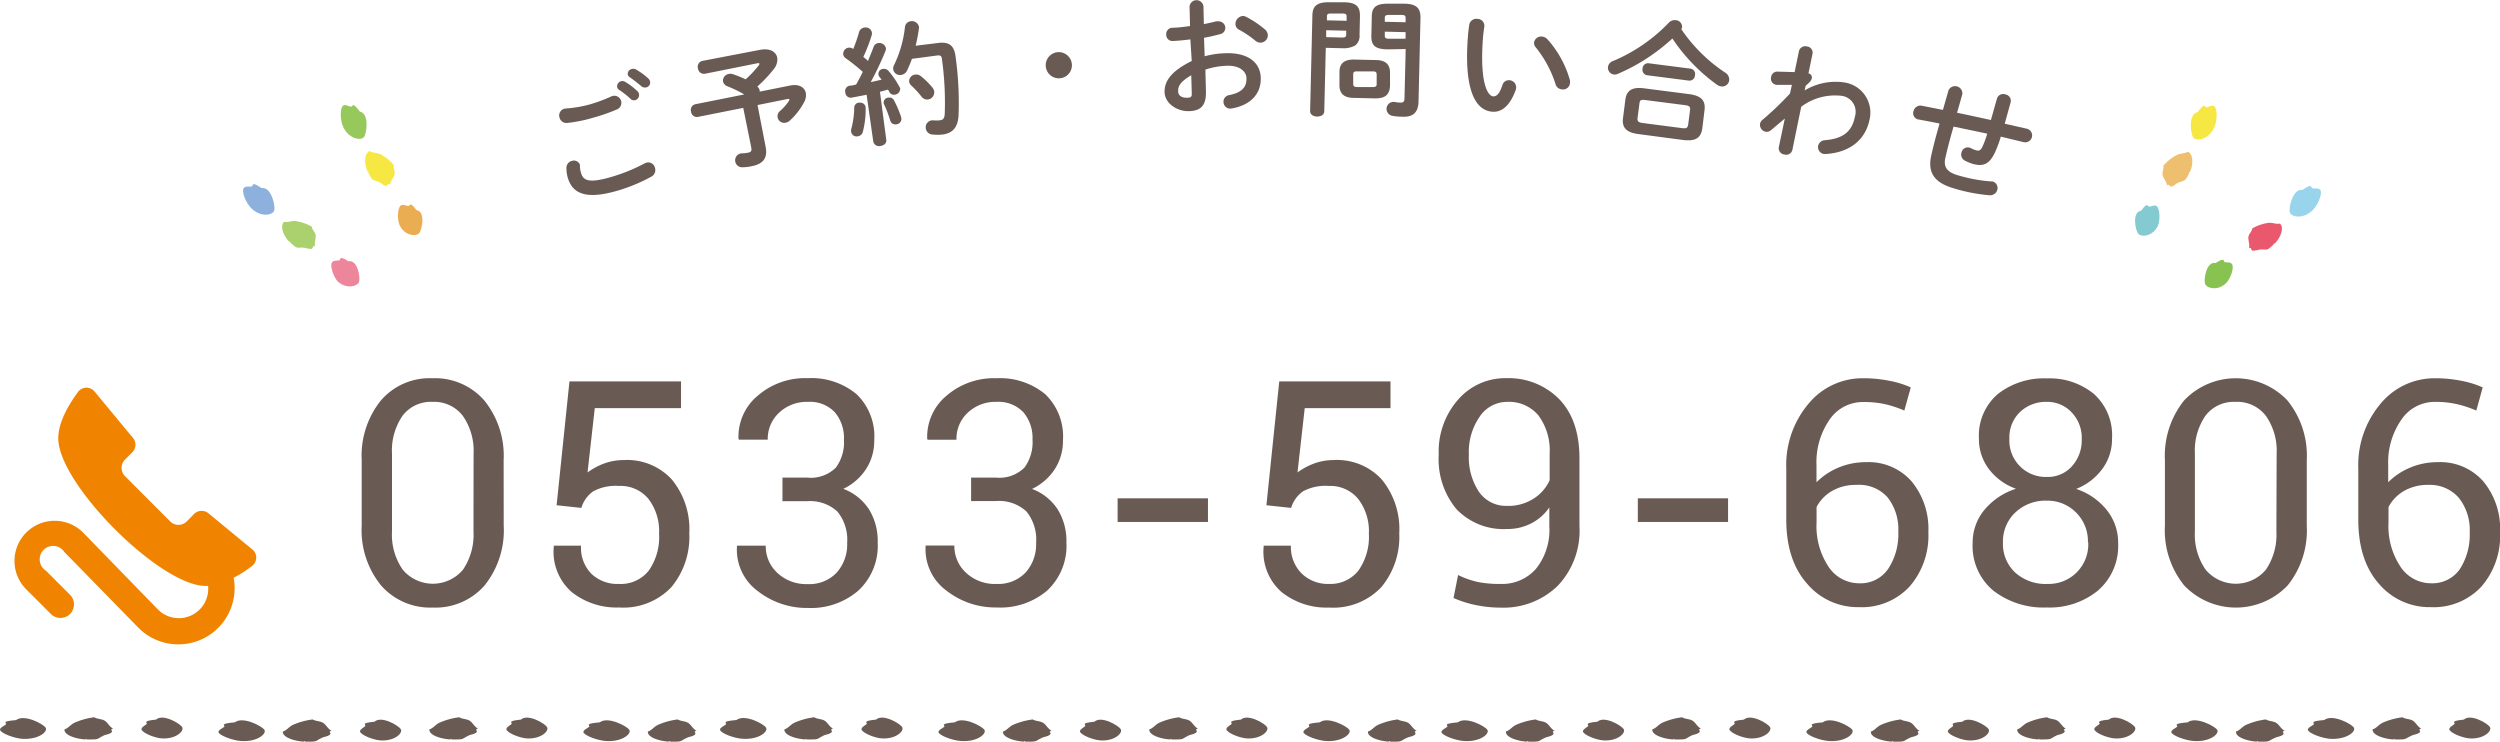 <svg xmlns="http://www.w3.org/2000/svg" viewBox="0 0 311.04 92.27"><defs><style>.cls-1{fill:#695b53;}.cls-2{fill:#f08300;fill-rule:evenodd;}.cls-3{fill:#f6e742;}.cls-4{fill:#eaad51;}.cls-5{fill:#97c85b;}.cls-6{fill:#abd16e;}.cls-7{fill:#ed869a;}.cls-8{fill:#8eb0dc;}.cls-9{fill:#eebf6f;}.cls-10{fill:#83cbd1;}.cls-11{fill:#e9586d;}.cls-12{fill:#88c251;}.cls-13{fill:#98d4eb;}</style></defs><title>h_tel</title><g id="レイヤー_2" data-name="レイヤー 2"><g id="header"><path class="cls-1" d="M62.67,65.4a10.94,10.94,0,0,1-2.39,7.45,8.1,8.1,0,0,1-6.43,2.74,8.13,8.13,0,0,1-6.43-2.74A10.89,10.89,0,0,1,45,65.4V57.25a11,11,0,0,1,2.39-7.43,8,8,0,0,1,6.41-2.76,8.13,8.13,0,0,1,6.45,2.76,10.9,10.9,0,0,1,2.41,7.43Zm-3.75-8.93a7.57,7.57,0,0,0-1.33-4.72A4.48,4.48,0,0,0,53.81,50a4.41,4.41,0,0,0-3.73,1.73,7.65,7.65,0,0,0-1.31,4.72v9.69a7.61,7.61,0,0,0,1.34,4.74,4.89,4.89,0,0,0,7.49,0,7.72,7.72,0,0,0,1.31-4.75Z"/><path class="cls-1" d="M69.25,62.86l1.6-15.41H84.73v3.33H74l-.9,8a8.54,8.54,0,0,1,2-1.09,7,7,0,0,1,2.48-.45,7.55,7.55,0,0,1,6,2.41,9.73,9.73,0,0,1,2.18,6.71,9.75,9.75,0,0,1-2.24,6.7A8.24,8.24,0,0,1,77,75.58a8.94,8.94,0,0,1-5.87-1.92A6.66,6.66,0,0,1,68.9,68l0-.11h3.39a4.63,4.63,0,0,0,1.3,3.51A4.69,4.69,0,0,0,77,72.65,4.43,4.43,0,0,0,80.71,71,7.26,7.26,0,0,0,82,66.39,6.61,6.61,0,0,0,80.7,62.1,4.48,4.48,0,0,0,77,60.46a5.89,5.89,0,0,0-3.2.67,3.9,3.9,0,0,0-1.47,2.06Z"/><path class="cls-1" d="M100.43,59.42A4.4,4.4,0,0,0,104,58.17a5.31,5.31,0,0,0,1-3.49,4.93,4.93,0,0,0-1.13-3.38A4.25,4.25,0,0,0,100.53,50a5,5,0,0,0-3.59,1.34,4.43,4.43,0,0,0-1.42,3.36H91.94l-.06-.11a6.63,6.63,0,0,1,2.36-5.33,9,9,0,0,1,6.28-2.21,8.78,8.78,0,0,1,6.06,2,7.29,7.29,0,0,1,2.19,5.74,6.46,6.46,0,0,1-1,3.54,6.86,6.86,0,0,1-2.85,2.49,6.55,6.55,0,0,1,3.19,2.54,7.46,7.46,0,0,1,1.09,4.12,7.61,7.61,0,0,1-2.41,6,9,9,0,0,1-6.26,2.16,9.9,9.9,0,0,1-6.24-2.09A6.38,6.38,0,0,1,91.69,68l0-.11h3.58a4.5,4.5,0,0,0,1.46,3.4,5.24,5.24,0,0,0,3.76,1.38,4.67,4.67,0,0,0,3.6-1.42,5.24,5.24,0,0,0,1.31-3.7,5.54,5.54,0,0,0-1.21-3.9,5,5,0,0,0-3.8-1.29H97.35V59.42Z"/><path class="cls-1" d="M123.91,59.42a4.4,4.4,0,0,0,3.55-1.25,5.31,5.31,0,0,0,1-3.49,4.93,4.93,0,0,0-1.13-3.38A4.25,4.25,0,0,0,124,50a5,5,0,0,0-3.59,1.34A4.43,4.43,0,0,0,119,54.71h-3.58l-.06-.11a6.63,6.63,0,0,1,2.36-5.33A9,9,0,0,1,124,47.06a8.78,8.78,0,0,1,6.06,2,7.29,7.29,0,0,1,2.19,5.74,6.46,6.46,0,0,1-1,3.54,6.86,6.86,0,0,1-2.85,2.49,6.55,6.55,0,0,1,3.19,2.54,7.46,7.46,0,0,1,1.09,4.12,7.61,7.61,0,0,1-2.41,6A9,9,0,0,1,124,75.58a9.9,9.9,0,0,1-6.24-2.09,6.38,6.38,0,0,1-2.6-5.51l0-.11h3.58a4.5,4.5,0,0,0,1.46,3.4A5.24,5.24,0,0,0,124,72.65a4.67,4.67,0,0,0,3.6-1.42,5.24,5.24,0,0,0,1.31-3.7,5.54,5.54,0,0,0-1.21-3.9,5,5,0,0,0-3.8-1.29h-3.08V59.42Z"/><path class="cls-1" d="M150.29,64.94H139.05V62h11.24Z"/><path class="cls-1" d="M157.56,62.86l1.6-15.41H173v3.33H162.33l-.9,8a8.54,8.54,0,0,1,2-1.09,7,7,0,0,1,2.48-.45,7.55,7.55,0,0,1,6,2.41,9.73,9.73,0,0,1,2.18,6.71,9.75,9.75,0,0,1-2.24,6.7,8.24,8.24,0,0,1-6.52,2.53,8.94,8.94,0,0,1-5.87-1.92A6.66,6.66,0,0,1,157.22,68l0-.11h3.39A4.63,4.63,0,0,0,162,71.4a4.69,4.69,0,0,0,3.38,1.25A4.43,4.43,0,0,0,169,71a7.26,7.26,0,0,0,1.31-4.59A6.61,6.61,0,0,0,169,62.1a4.48,4.48,0,0,0-3.69-1.64,5.89,5.89,0,0,0-3.2.67,3.9,3.9,0,0,0-1.47,2.06Z"/><path class="cls-1" d="M186.72,72.65a5.58,5.58,0,0,0,4.37-1.87,7.69,7.69,0,0,0,1.67-5.29V63.13a6,6,0,0,1-2.28,2,6.46,6.46,0,0,1-3,.69,8.11,8.11,0,0,1-6.27-2.47A9.71,9.71,0,0,1,179,56.56a9.77,9.77,0,0,1,2.42-6.85,7.76,7.76,0,0,1,6-2.66A8.83,8.83,0,0,1,194,49.67q2.51,2.61,2.51,7.37v8.42a9.94,9.94,0,0,1-2.74,7.46,9.69,9.69,0,0,1-7.06,2.68,15.37,15.37,0,0,1-3-.3,13.59,13.59,0,0,1-2.87-.9l.57-2.86a10.79,10.79,0,0,0,2.47.87A13.69,13.69,0,0,0,186.72,72.65Zm.78-9.71a5.82,5.82,0,0,0,3.3-.9,5.24,5.24,0,0,0,2-2.29V56.48a7.34,7.34,0,0,0-1.39-4.79,4.78,4.78,0,0,0-3.9-1.69,4.1,4.1,0,0,0-3.4,1.82,7.7,7.7,0,0,0-1.36,4.73A7.78,7.78,0,0,0,184,61.18,4.1,4.1,0,0,0,187.5,62.94Z"/><path class="cls-1" d="M215,64.94H203.77V62H215Z"/><path class="cls-1" d="M231.84,47.06a16.28,16.28,0,0,1,3.24.32,11.7,11.7,0,0,1,2.65.82l-.8,2.88a14.06,14.06,0,0,0-2.29-.77,11.82,11.82,0,0,0-2.8-.29,5,5,0,0,0-4.24,2.23A9.3,9.3,0,0,0,226,57.87V60a8.47,8.47,0,0,1,2.75-1.83,8.76,8.76,0,0,1,3.42-.67,7.12,7.12,0,0,1,5.67,2.4,9.27,9.27,0,0,1,2.08,6.3A9.67,9.67,0,0,1,237.56,73a8.12,8.12,0,0,1-6.29,2.54,8.25,8.25,0,0,1-6.44-2.92q-2.59-2.92-2.59-8V58.29A11.82,11.82,0,0,1,225,50.24,8.7,8.7,0,0,1,231.84,47.06Zm-.9,13.27a5.85,5.85,0,0,0-3,.75,5,5,0,0,0-1.93,2V65a9.1,9.1,0,0,0,1.53,5.57,4.56,4.56,0,0,0,3.76,2,4.16,4.16,0,0,0,3.61-1.78,7.83,7.83,0,0,0,1.27-4.64,6.42,6.42,0,0,0-1.36-4.3A4.76,4.76,0,0,0,230.94,60.33Z"/><path class="cls-1" d="M262.77,54.54a6.25,6.25,0,0,1-1.22,3.82,7.38,7.38,0,0,1-3.24,2.47,8.12,8.12,0,0,1,3.79,2.61,6.43,6.43,0,0,1,1.43,4.13A7.32,7.32,0,0,1,261,73.49a9.49,9.49,0,0,1-6.33,2.09,10.22,10.22,0,0,1-6.66-2.09,7.2,7.2,0,0,1-2.58-5.92,6.36,6.36,0,0,1,1.46-4.13,8.39,8.39,0,0,1,3.93-2.63,7.3,7.3,0,0,1-3.37-2.45,6.18,6.18,0,0,1-1.24-3.82A6.8,6.8,0,0,1,248.59,49a9.26,9.26,0,0,1,6.08-1.92A8.67,8.67,0,0,1,260.5,49,6.88,6.88,0,0,1,262.77,54.54Zm-3,12.95a5,5,0,0,0-1.48-3.73,5,5,0,0,0-3.65-1.47,5.44,5.44,0,0,0-3.9,1.47,4.93,4.93,0,0,0-1.54,3.73,4.85,4.85,0,0,0,1.53,3.75,5.61,5.61,0,0,0,4,1.41,4.92,4.92,0,0,0,5.08-5.16ZM259,54.6a4.55,4.55,0,0,0-1.25-3.29A4.12,4.12,0,0,0,254.68,50a4.67,4.67,0,0,0-3.35,1.25A4.39,4.39,0,0,0,250,54.6a4.53,4.53,0,0,0,4.7,4.74A4,4,0,0,0,257.79,58,4.82,4.82,0,0,0,259,54.6Z"/><path class="cls-1" d="M287,65.4a10.94,10.94,0,0,1-2.39,7.45,8.9,8.9,0,0,1-12.85,0,10.89,10.89,0,0,1-2.41-7.45V57.25a11,11,0,0,1,2.39-7.43,8.86,8.86,0,0,1,12.85,0A10.9,10.9,0,0,1,287,57.25Zm-3.75-8.93a7.57,7.57,0,0,0-1.33-4.72A4.48,4.48,0,0,0,278.12,50a4.41,4.41,0,0,0-3.73,1.73,7.65,7.65,0,0,0-1.31,4.72v9.69a7.61,7.61,0,0,0,1.34,4.74,4.89,4.89,0,0,0,7.49,0,7.72,7.72,0,0,0,1.31-4.75Z"/><path class="cls-1" d="M303,47.06a16.28,16.28,0,0,1,3.24.32,11.7,11.7,0,0,1,2.65.82l-.8,2.88a14.06,14.06,0,0,0-2.29-.77A11.82,11.82,0,0,0,303,50a5,5,0,0,0-4.24,2.23,9.3,9.3,0,0,0-1.63,5.64V60a8.47,8.47,0,0,1,2.75-1.83,8.76,8.76,0,0,1,3.42-.67,7.12,7.12,0,0,1,5.67,2.4,9.27,9.27,0,0,1,2.08,6.3A9.67,9.67,0,0,1,308.71,73a8.12,8.12,0,0,1-6.29,2.54A8.25,8.25,0,0,1,296,72.66q-2.59-2.92-2.59-8V58.29a11.82,11.82,0,0,1,2.77-8.06A8.7,8.7,0,0,1,303,47.06Zm-.9,13.27a5.85,5.85,0,0,0-3,.75,5,5,0,0,0-1.93,2V65a9.1,9.1,0,0,0,1.53,5.57,4.56,4.56,0,0,0,3.76,2A4.16,4.16,0,0,0,306,70.87a7.83,7.83,0,0,0,1.27-4.64,6.42,6.42,0,0,0-1.36-4.3A4.76,4.76,0,0,0,302.09,60.33Z"/><path class="cls-2" d="M17.25,78.13a7,7,0,0,0,11.82-6.25A13.62,13.62,0,0,0,31,70.68l.39-.29a1.34,1.34,0,0,0,.49-1,1.31,1.31,0,0,0-.45-1l-5.5-4.53a1.32,1.32,0,0,0-.84-.3,1.35,1.35,0,0,0-.93.37l-.92.94a1.46,1.46,0,0,1-2.07,0l-5.61-5.62a1.47,1.47,0,0,1,0-2.08l.91-.91a1.31,1.31,0,0,0,.38-.93,1.33,1.33,0,0,0-.37-.92l-4.71-5.69a1.36,1.36,0,0,0-1-.49,1.34,1.34,0,0,0-1.07.54l-.08.11c-1,1.39-2.37,3.59-2.37,5.65,0,5.69,12.69,18.37,18.33,18.37h.31a3.66,3.66,0,0,1-6.24,2.93L10.4,66.32a5,5,0,1,0-7.07,7.07l3,3A1.67,1.67,0,0,0,8.71,74l-3-3A1.67,1.67,0,1,1,8,68.67Z"/><path class="cls-1" d="M73.35,13a19.42,19.42,0,0,0,2.7-1,.88.88,0,0,1,.76,1.59,22,22,0,0,1-3,1.05,17.6,17.6,0,0,1-3.27.66.88.88,0,0,1-.92-.65.86.86,0,0,1,.76-1.15A15.35,15.35,0,0,0,73.35,13Zm-2.72,9.08a4.35,4.35,0,0,1-.16-1.2.88.88,0,0,1,.68-.86.8.8,0,0,1,1,.46,1.27,1.27,0,0,1,0,.22,3.41,3.41,0,0,0,.13.79c.28,1,1,1.34,3.83.51a21.9,21.9,0,0,0,4.07-1.66,1.6,1.6,0,0,1,.24-.1.85.85,0,0,1,1.06.61A.93.93,0,0,1,81,22a21.08,21.08,0,0,1-4.37,1.78C73,24.8,71.23,24.17,70.63,22.08Zm6.16-11.22a.65.65,0,0,1,.48-.75.64.64,0,0,1,.52.08,8.56,8.56,0,0,1,1.49,1.13.7.7,0,0,1,.21.34.66.66,0,0,1-.45.8.61.61,0,0,1-.62-.19A11.42,11.42,0,0,0,77,11.16.53.53,0,0,1,76.79,10.86Zm1.32-1.55a.62.62,0,0,1,.47-.72.74.74,0,0,1,.57.07,8.09,8.09,0,0,1,1.46,1.06.87.87,0,0,1,.26.37.63.63,0,0,1-.44.78.72.72,0,0,1-.67-.17,17.58,17.58,0,0,0-1.41-1.09A.56.56,0,0,1,78.11,9.31Z"/><path class="cls-1" d="M94.51,6.21c1.24-.25,2,.19,2.19.93a1.91,1.91,0,0,1-.48,1.52,16.14,16.14,0,0,1-2,2.11.81.81,0,0,1,.29.45.62.62,0,0,1,0,.18l3.8-.76c1.1-.22,1.81.23,1.95.93a1.83,1.83,0,0,1-.25,1.21A8.44,8.44,0,0,1,98.27,15a1.06,1.06,0,0,1-.5.26.83.83,0,0,1-.7-1.47,6.26,6.26,0,0,0,1.08-1.23.39.39,0,0,0,.06-.19c0-.06-.08-.08-.24-.05l-3.72.75,1,5.16c.28,1.4-.25,2.16-1.73,2.45a5.44,5.44,0,0,1-1.28.13.87.87,0,0,1,0-1.73,3.87,3.87,0,0,0,.85-.09c.36-.07.46-.24.38-.63l-1-4.94-5.66,1.13a.73.73,0,0,1-.83-.66.72.72,0,0,1,.52-.92l6.1-1.22a15.38,15.38,0,0,0-2.06-1,.85.85,0,0,1-.58-.6.83.83,0,0,1,.68-.94.89.89,0,0,1,.48,0,13.9,13.9,0,0,1,1.65.66,13.44,13.44,0,0,0,1.61-1.71.34.34,0,0,0,.1-.23c0-.08-.12-.09-.3-.05l-6.49,1.3a.75.75,0,0,1-.85-.66.74.74,0,0,1,.53-.94Z"/><path class="cls-1" d="M107.82,11.79l-1.87.36a.68.68,0,0,1-.78-.66.67.67,0,0,1,.55-.83c.25,0,.52-.08.79-.14.29-.51.56-1,.83-1.58a24.46,24.46,0,0,0-2.11-1.69.72.72,0,0,1-.32-.49.77.77,0,0,1,.67-.83.79.79,0,0,1,.54.14l.05,0A19.62,19.62,0,0,0,106.88,4a.78.78,0,0,1,.67-.57.77.77,0,0,1,.92.59.74.74,0,0,1,0,.31,19.24,19.24,0,0,1-1.06,2.75,5.92,5.92,0,0,1,.58.5c.26-.62.5-1.2.69-1.72a.69.69,0,0,1,.6-.5.83.83,0,0,1,.94.62.7.7,0,0,1-.06.38,36.83,36.83,0,0,1-1.83,3.86l1.36-.31-.27-.34a.62.62,0,0,1,.46-1,.74.74,0,0,1,.66.25,10.5,10.5,0,0,1,1.37,2A.81.81,0,0,1,112,11a.75.75,0,0,1-.69.78.63.63,0,0,1-.66-.33,1.91,1.91,0,0,0-.17-.3c-.34.09-.7.19-1,.27l.79,6c.05.41-.31.69-.73.74a.73.73,0,0,1-.89-.53Zm-.91,1a.65.65,0,0,1,.79.62,11.14,11.14,0,0,1-.35,3,.74.74,0,0,1-.64.55.68.68,0,0,1-.81-.54.85.85,0,0,1,0-.33,10.64,10.64,0,0,0,.38-2.65A.65.65,0,0,1,106.91,12.76Zm5.19,1.75a.68.68,0,0,1-.59.93.65.65,0,0,1-.74-.44A14.59,14.59,0,0,0,110,13a.51.51,0,0,1-.06-.2.63.63,0,0,1,.61-.66.65.65,0,0,1,.69.36A13.94,13.94,0,0,1,112.1,14.52Zm4.58-9.19c1.41-.19,2,.33,2.19,1.55a41.71,41.71,0,0,1,.39,7.47c-.1,1.56-.78,2.2-2,2.37a5.85,5.85,0,0,1-1.19,0,.89.89,0,0,1-.89-.77.87.87,0,0,1,.93-1,4,4,0,0,0,.81,0c.41-.05.58-.22.62-.79a39.46,39.46,0,0,0-.35-6.85c-.05-.38-.19-.48-.64-.42l-3.09.41a13.78,13.78,0,0,1-.6,1.44.94.94,0,0,1-.73.56.85.85,0,0,1-1-.68.88.88,0,0,1,.11-.55,14.47,14.47,0,0,0,1.35-4.71.81.81,0,0,1,.74-.74.89.89,0,0,1,1,.67,1.09,1.09,0,0,1,0,.23,19.85,19.85,0,0,1-.41,2.15ZM116,10.88a1,1,0,0,1,.23.5.9.9,0,0,1-.77,1,.87.87,0,0,1-.81-.36,11.75,11.75,0,0,0-1.26-1.37.82.82,0,0,1-.28-.5.83.83,0,0,1,.76-.87.9.9,0,0,1,.72.21A9.59,9.59,0,0,1,116,10.88Z"/><path class="cls-1" d="M133.36,8a1.63,1.63,0,1,1-1.75-1.51A1.64,1.64,0,0,1,133.36,8Z"/><path class="cls-1" d="M149.88,7a10.78,10.78,0,0,1,2.73-.38c2.56-.06,4.2,1.08,4.25,3.08s-1.31,3.41-3.64,3.8a.84.84,0,0,1-1-.82.83.83,0,0,1,.72-.85c1.56-.31,2.17-1,2.14-2.07,0-.88-.85-1.61-2.37-1.58a9.45,9.45,0,0,0-2.74.48l.07,2.85c0,1.66-.67,2.29-2.15,2.32s-3-1-3-2.42c0-1.17.61-2.46,3.38-3.82L148.1,4.9c-.8.1-1.56.18-2.2.2a.76.76,0,0,1-.8-.8.78.78,0,0,1,.76-.85c.64,0,1.41-.1,2.2-.21L148,.8a.87.87,0,0,1,1.73,0L149.78,3c.54-.11,1.07-.22,1.51-.34a.87.87,0,0,1,.29,0,.82.82,0,0,1,.87.79.8.8,0,0,1-.65.8c-.59.16-1.26.32-2,.45Zm-1.67,2.36c-1.37.82-1.65,1.35-1.63,2s.6.82,1.19.8.5-.32.5-.72Zm9.14-5.72a1,1,0,0,1,.39.74.93.93,0,0,1-.91.93,1,1,0,0,1-.66-.26,12.35,12.35,0,0,0-2-1.35.8.8,0,0,1-.46-.71,1,1,0,0,1,.89-1,.87.87,0,0,1,.43.1A12,12,0,0,1,157.35,3.64Z"/><path class="cls-1" d="M164.95,5.95l-.19,7.9c0,.45-.45.66-.9.65s-.87-.24-.86-.69L163.28,2c0-1.17.47-1.76,2.17-1.72l1.66,0c1.71,0,2.11.59,2.09,1.76l-.05,2.29a1.51,1.51,0,0,1-.54,1.33A3,3,0,0,1,167,6Zm2-1.28c.42,0,.53-.07.54-.37V3.82L165,3.76l0,.86Zm.59-2.58c0-.32-.1-.4-.52-.41l-1.41,0c-.4,0-.51.07-.52.39v.46l2.45.06Zm.93,10.09c-1.29,0-1.84-.56-1.82-1.64l0-1.57c0-1.09.6-1.59,1.89-1.56l2.58.06c1.29,0,1.84.56,1.82,1.64l0,1.57c-.06,1.25-.76,1.57-1.89,1.56Zm2.34-1.35c.37,0,.47-.1.47-.39l0-1.15c0-.29-.09-.4-.45-.41l-2,0c-.37,0-.47.1-.47.39l0,1.15c0,.32.15.4.45.41Zm1.9-4.69c-1.71,0-2.12-.55-2.09-1.73l.05-2.29c0-1.17.46-1.7,2.17-1.66l1.81,0c1.7,0,2.11.66,2.08,1.83l-.24,10.23c0,1.52-.72,2.08-2.08,2a6.88,6.88,0,0,1-1.18-.11.87.87,0,0,1,.3-1.72,5,5,0,0,0,.69.08c.37,0,.51-.12.52-.5l.15-6.17ZM174.88,4l-2.59-.06v.48c0,.3.1.39.52.4l2.06,0Zm0-1.73c0-.32-.1-.4-.5-.41l-1.55,0c-.42,0-.53.07-.54.39v.46l2.59.06Z"/><path class="cls-1" d="M183.79,2.35a.86.86,0,0,1,.88,1c-.07.49-.13.87-.17,1.45-.41,5.59.61,7.14,1.28,7.19.38,0,.74-.2,1.14-1.38a.82.82,0,0,1,.86-.63.88.88,0,0,1,.85.93.79.79,0,0,1-.05.27c-.75,2.1-1.83,2.8-2.9,2.72-2.31-.17-3.51-3.13-3.06-9.2.05-.73.12-1.21.18-1.62A.88.88,0,0,1,183.79,2.35ZM195.33,10a1.49,1.49,0,0,1,0,.34.86.86,0,0,1-1,.78.88.88,0,0,1-.8-.67,14.17,14.17,0,0,0-2.44-4.54.84.84,0,0,1-.23-.61.89.89,0,0,1,1-.75,1.06,1.06,0,0,1,.68.35A12.82,12.82,0,0,1,195.33,10Z"/><path class="cls-1" d="M214.68,9.06a1,1,0,0,1,.46.93.87.87,0,0,1-1,.76,1.22,1.22,0,0,1-.55-.23,22.4,22.4,0,0,1-5.52-5.73,23.84,23.84,0,0,1-6.81,4.41.89.89,0,0,1-.48.07.85.85,0,0,1-.72-.95.9.9,0,0,1,.59-.71,20.76,20.76,0,0,0,7-4.81,1,1,0,0,1,.84-.29.83.83,0,0,1,.79.86.56.56,0,0,1-.1.26A19.8,19.8,0,0,0,214.68,9.06Zm-10.84,7.62c-1.54-.2-2.06-.83-1.91-2l.29-2.27c.15-1.14.81-1.62,2.34-1.42l5.59.72c1.54.2,2.07.83,1.92,2L211.79,16c-.21,1.39-1.12,1.55-2.36,1.42Zm5.43-.74c.57.07.72-.05.77-.47l.23-1.76c.05-.41-.06-.56-.63-.63l-4.92-.63c-.57-.07-.7,0-.75.45l-.23,1.76c-.06.49.17.57.61.64Zm-4.36-6.58a.69.69,0,0,1-.55-.83.68.68,0,0,1,.75-.66l5.22.67a.67.67,0,0,1,.55.83.68.68,0,0,1-.75.66Z"/><path class="cls-1" d="M224.53,11.25a7.45,7.45,0,0,1,4.89-1,3.79,3.79,0,0,1,3.2,4.55c-.52,2.69-2.58,4.18-5.45,4.36l-.26,0a.88.88,0,0,1-.71-1,.91.91,0,0,1,.89-.72c2.14-.19,3.32-1,3.69-2.93a2,2,0,0,0-1.68-2.59,7,7,0,0,0-5,1.36L223,18.65a.79.79,0,0,1-1,.57.78.78,0,0,1-.69-.9l.75-3.57-1.7,1.43a.8.8,0,0,1-.69.21.88.88,0,0,1-.69-1,.81.81,0,0,1,.29-.47,39.48,39.48,0,0,0,3.43-3.28l.24-1.08-1.84,0a.78.78,0,0,1-.74-1,.76.76,0,0,1,.76-.65l2.16.06.54-2.62a.81.81,0,0,1,1-.57.77.77,0,0,1,.69.9L225,9.13a.51.51,0,0,1,.42.6c-.06.28-.25.51-.77.94Z"/><path class="cls-1" d="M249.42,15.39l2.69.61a.86.86,0,1,1-.36,1.68L248.93,17a13.38,13.38,0,0,1-.77,2.06c-.67,1.37-1.43,1.69-2.71,1.33a5.59,5.59,0,0,1-1-.41.85.85,0,0,1-.41-1,.8.8,0,0,1,1.16-.55,2.92,2.92,0,0,0,.67.27c.35.1.55,0,.74-.37a11,11,0,0,0,.63-1.7c-1.4-.3-2.79-.59-4.19-.88l-.07.25c-.43,1.51-.7,2.56-.95,3.67s.23,1.76,1.57,2.14a19.76,19.76,0,0,0,4.06.76,1.22,1.22,0,0,1,.24,0,.85.85,0,0,1,.59,1.08.93.93,0,0,1-1,.64,21.07,21.07,0,0,1-4.35-.84c-2.25-.64-3.39-1.78-2.86-4.11.25-1.11.54-2.26,1-3.83l0-.15c-.85-.17-1.7-.33-2.56-.49a.79.79,0,0,1-.64-1.07.88.88,0,0,1,1-.65l2.65.52.7-2.45a.91.91,0,0,1,1.72.49l-.66,2.32c1.4.28,2.81.6,4.21.9l.75-2.65a.81.81,0,0,1,1.07-.53.8.8,0,0,1,.63,1Z"/><path class="cls-3" d="M45.83,21.51c-.08-.16.24-.06-.09-.16-.45-1-.44-2.26.26-2.56.32.26.93.18,1.38.42A5.57,5.57,0,0,1,49,20.54c-.09.4.17.75.09,1.15s-.5.81-.55,1.3c-.32-.3-.24.2-.59.12-.2,0-.51-.34-.75-.44C46.3,22.26,46.44,22.65,45.83,21.51Z"/><path class="cls-4" d="M49.87,25.56c.28-.2.72.08.94.07s.12-.66,1,.51c1.14.14.73,2.4.35,2.86s-1.84.34-2.45-1C49.4,27.3,49.45,25.85,49.87,25.56Z"/><path class="cls-5" d="M42.69,13.14c.28-.2.75.13,1,.13s.08-.72,1.08.61c1.18.22.88,2.67.52,3.16s-1.88.27-2.58-1.23C42.31,15,42.28,13.43,42.69,13.14Z"/><path class="cls-6" d="M36.14,30.2c-.13-.12.21-.13-.15-.12-.78-.82-1.19-2-.63-2.49.39.13.94-.15,1.43-.08a5.57,5.57,0,0,1,2,.69c.05.41.42.65.48,1.05s-.19.93-.07,1.41c-.4-.17-.15.27-.52.32a7.25,7.25,0,0,1-.85-.16C36.84,30.74,37.1,31.06,36.14,30.2Z"/><path class="cls-7" d="M41.32,32.63c.2-.28.71-.17.91-.25s-.12-.66,1.13.13c1.12-.25,1.5,2,1.31,2.57S43.05,36,42,35C41.48,34.42,41,33,41.32,32.63Z"/><path class="cls-8" d="M30.33,23.4c.19-.28.75-.14,1-.21s-.17-.71,1.22.21c1.19-.2,1.74,2.21,1.57,2.79s-1.67.9-2.84-.27C30.62,25.3,30,23.82,30.33,23.4Z"/><path class="cls-1" d="M38,92.27c-.22,0,.09-.2-.23,0-1.38-.1-2.68-.62-2.57-1.26.47-.13.76-.61,1.28-.84a8.79,8.79,0,0,1,2.43-.66c.37.23.9.19,1.28.42s.56.71,1.06,1c-.51.11.07.26-.23.49s-.67.23-.93.36C39.11,92.23,39.6,92.3,38,92.27Z"/><path class="cls-1" d="M44.79,91c0-.29.52-.5.65-.67s-.64-.36,1.16-.54c.84-.78,3,.47,3.27.94s-.75,1.5-2.54,1.39C46.36,92.05,44.85,91.41,44.79,91Z"/><path class="cls-1" d="M27.18,91.08c0-.29.59-.5.73-.67s-.72-.36,1.31-.54c1-.78,3.39.47,3.68.94s-.85,1.5-2.87,1.39C29,92.14,27.25,91.5,27.18,91.08Z"/><path class="cls-1" d="M10.83,92c-.22,0,.09-.2-.23,0-1.38-.1-2.68-.62-2.57-1.26.47-.13.76-.61,1.28-.84a8.8,8.8,0,0,1,2.43-.66c.37.24.9.19,1.28.42s.56.71,1.05,1c-.51.11.07.26-.23.49s-.67.23-.93.36C11.92,92,12.42,92,10.83,92Z"/><path class="cls-1" d="M17.6,90.73c0-.29.52-.5.65-.66s-.64-.36,1.16-.54c.85-.78,3,.48,3.26.95s-.76,1.5-2.55,1.39C19.18,91.8,17.66,91.16,17.6,90.73Z"/><path class="cls-1" d="M83.41,92.27c-.22,0,.09-.2-.23,0-1.38-.1-2.68-.62-2.57-1.26.47-.13.76-.61,1.28-.84a8.79,8.79,0,0,1,2.43-.66c.37.23.9.19,1.28.42s.56.71,1.06,1c-.51.11.07.26-.23.49s-.67.23-.93.36C84.51,92.23,85,92.3,83.41,92.27Z"/><path class="cls-1" d="M72.58,91.08c0-.29.59-.5.73-.67s-.72-.36,1.31-.54c1-.78,3.39.47,3.68.94s-.85,1.5-2.87,1.39C74.36,92.14,72.65,91.5,72.58,91.08Z"/><path class="cls-1" d="M56.23,92c-.22,0,.09-.2-.23,0-1.38-.1-2.68-.62-2.57-1.26.47-.13.76-.61,1.28-.84a8.8,8.8,0,0,1,2.43-.66c.37.24.9.19,1.28.42s.56.71,1.05,1c-.51.11.07.26-.23.49s-.67.23-.93.36C57.32,92,57.82,92,56.23,92Z"/><path class="cls-1" d="M63,90.73c0-.29.52-.5.65-.66s-.64-.36,1.16-.54c.85-.78,3,.48,3.26.95s-.76,1.5-2.55,1.39C64.58,91.8,63.06,91.16,63,90.73Z"/><path class="cls-1" d="M190.17,92.27c-.22,0,.09-.2-.23,0-1.38-.1-2.68-.62-2.57-1.26.47-.13.76-.61,1.28-.84a8.79,8.79,0,0,1,2.43-.66c.37.23.9.19,1.28.42s.56.71,1.06,1c-.51.11.07.26-.23.49s-.67.23-.93.36C191.26,92.23,191.75,92.3,190.17,92.27Z"/><path class="cls-1" d="M196.94,91c0-.29.52-.5.65-.67s-.64-.36,1.16-.54c.84-.78,3,.47,3.27.94s-.75,1.5-2.54,1.39C198.52,92.05,197,91.41,196.94,91Z"/><path class="cls-1" d="M179.34,91.08c0-.29.59-.5.73-.67s-.72-.36,1.31-.54c1-.78,3.39.47,3.68.94s-.85,1.5-2.87,1.39C181.11,92.14,179.4,91.5,179.34,91.08Z"/><path class="cls-1" d="M235.57,92.27c-.22,0,.09-.2-.23,0-1.38-.1-2.68-.62-2.57-1.26.47-.13.76-.61,1.28-.84a8.79,8.79,0,0,1,2.43-.66c.37.23.9.19,1.28.42s.56.71,1.06,1c-.51.11.07.26-.23.49s-.67.23-.93.36C236.66,92.23,237.15,92.3,235.57,92.27Z"/><path class="cls-1" d="M224.74,91.08c0-.29.59-.5.73-.67s-.72-.36,1.31-.54c1-.78,3.39.47,3.68.94s-.85,1.5-2.87,1.39C226.51,92.14,224.8,91.5,224.74,91.08Z"/><path class="cls-1" d="M208.38,92c-.22,0,.09-.2-.23,0-1.38-.1-2.68-.62-2.57-1.26.47-.13.76-.61,1.28-.84a8.8,8.8,0,0,1,2.43-.66c.37.24.9.19,1.28.42s.56.71,1.05,1c-.51.11.07.26-.23.49s-.67.23-.93.36C209.47,92,210,92,208.38,92Z"/><path class="cls-1" d="M215.16,90.73c0-.29.52-.5.65-.66s-.64-.36,1.16-.54c.85-.78,3,.48,3.26.95s-.76,1.5-2.55,1.39C216.73,91.8,215.22,91.16,215.16,90.73Z"/><path class="cls-1" d="M0,90.79c0-.29.59-.5.74-.67S0,89.76,2,89.59c1-.78,3.39.47,3.68.95S4.87,92,2.85,91.93C1.78,91.87.07,91.22,0,90.79Z"/><path class="cls-1" d="M127.59,92.27c-.22,0,.09-.2-.23,0-1.38-.1-2.68-.62-2.57-1.26.47-.13.76-.61,1.28-.84a8.79,8.79,0,0,1,2.43-.66c.37.23.9.19,1.28.42s.56.71,1.06,1c-.51.11.07.26-.23.49s-.67.23-.93.36C128.68,92.23,129.17,92.3,127.59,92.27Z"/><path class="cls-1" d="M134.36,91c0-.29.52-.5.65-.67s-.64-.36,1.16-.54c.84-.78,3,.47,3.27.94s-.75,1.5-2.54,1.39C135.94,92.05,134.42,91.41,134.36,91Z"/><path class="cls-1" d="M116.76,91.08c0-.29.59-.5.73-.67s-.72-.36,1.31-.54c1-.78,3.39.47,3.68.94s-.85,1.5-2.87,1.39C118.53,92.14,116.82,91.5,116.76,91.08Z"/><path class="cls-1" d="M100.4,92c-.22,0,.09-.2-.23,0-1.38-.1-2.68-.62-2.57-1.26.47-.13.76-.61,1.28-.84a8.8,8.8,0,0,1,2.43-.66c.37.24.9.19,1.28.42s.56.71,1.05,1c-.51.11.07.26-.23.49s-.67.23-.93.36C101.5,92,102,92,100.4,92Z"/><path class="cls-1" d="M107.18,90.73c0-.29.52-.5.65-.66s-.64-.36,1.16-.54c.85-.78,3,.48,3.26.95s-.76,1.5-2.55,1.39C108.75,91.8,107.24,91.16,107.18,90.73Z"/><path class="cls-1" d="M173,92.27c-.22,0,.09-.2-.23,0-1.38-.1-2.68-.62-2.57-1.26.47-.13.76-.61,1.28-.84a8.79,8.79,0,0,1,2.43-.66c.37.23.9.19,1.28.42s.56.71,1.06,1c-.51.11.07.26-.23.49s-.67.23-.93.36C174.08,92.23,174.58,92.3,173,92.27Z"/><path class="cls-1" d="M162.16,91.08c0-.29.59-.5.73-.67s-.72-.36,1.31-.54c1-.78,3.39.47,3.68.94S167,92.31,165,92.2C163.94,92.14,162.22,91.5,162.16,91.08Z"/><path class="cls-1" d="M145.8,92c-.22,0,.09-.2-.23,0-1.38-.1-2.68-.62-2.57-1.26.47-.13.76-.61,1.28-.84a8.8,8.8,0,0,1,2.43-.66c.37.24.9.19,1.28.42s.56.71,1.05,1c-.51.11.07.26-.23.49s-.67.23-.93.36C146.9,92,147.39,92,145.8,92Z"/><path class="cls-1" d="M152.58,90.73c0-.29.52-.5.65-.66s-.64-.36,1.16-.54c.85-.78,3,.48,3.26.95s-.76,1.5-2.55,1.39C154.15,91.8,152.64,91.16,152.58,90.73Z"/><path class="cls-1" d="M89.58,90.79c0-.29.59-.5.74-.67s-.72-.36,1.31-.54c1-.78,3.39.47,3.68.95s-.85,1.5-2.88,1.39C91.35,91.87,89.64,91.22,89.58,90.79Z"/><path class="cls-1" d="M242.34,91c0-.29.52-.5.65-.67s-.64-.36,1.16-.54c.84-.78,3,.47,3.27.94s-.75,1.5-2.54,1.39C243.92,92.05,242.4,91.41,242.34,91Z"/><path class="cls-1" d="M281,92.27c-.22,0,.09-.2-.23,0-1.38-.1-2.68-.62-2.57-1.26.47-.13.76-.61,1.28-.84a8.79,8.79,0,0,1,2.43-.66c.37.23.9.19,1.28.42s.56.71,1.06,1c-.51.11.07.26-.23.49s-.67.23-.93.36C282.06,92.23,282.55,92.3,281,92.27Z"/><path class="cls-1" d="M270.14,91.08c0-.29.59-.5.73-.67s-.72-.36,1.31-.54c1-.78,3.39.47,3.68.94S275,92.31,273,92.2C271.91,92.14,270.2,91.5,270.14,91.08Z"/><path class="cls-1" d="M253.78,92c-.22,0,.09-.2-.23,0-1.38-.1-2.68-.62-2.57-1.26.47-.13.76-.61,1.28-.84a8.8,8.8,0,0,1,2.43-.66c.37.24.9.19,1.28.42s.56.71,1.05,1c-.51.11.07.26-.23.49s-.67.23-.93.36C254.87,92,255.37,92,253.78,92Z"/><path class="cls-1" d="M260.56,90.73c0-.29.52-.5.65-.66s-.64-.36,1.16-.54c.85-.78,3,.48,3.26.95s-.76,1.5-2.55,1.39C262.13,91.8,260.62,91.16,260.56,90.73Z"/><path class="cls-1" d="M298,92c-.22,0,.09-.2-.23,0-1.38-.1-2.68-.62-2.57-1.26.47-.13.76-.61,1.28-.84a8.8,8.8,0,0,1,2.43-.66c.37.24.9.19,1.28.42s.56.71,1.05,1c-.51.11.07.26-.23.49s-.67.23-.93.36C299,92,299.54,92,298,92Z"/><path class="cls-1" d="M304.73,90.73c0-.29.52-.5.65-.66s-.64-.36,1.16-.54c.85-.78,3,.48,3.26.95s-.76,1.5-2.55,1.39C306.31,91.8,304.79,91.16,304.73,90.73Z"/><path class="cls-1" d="M287.13,90.79c0-.29.59-.5.74-.67s-.72-.36,1.31-.54c1-.78,3.39.47,3.68.95S292,92,290,91.93C288.9,91.87,287.19,91.22,287.13,90.79Z"/><path class="cls-9" d="M272.36,21.59c.08-.16-.24-.06.09-.16.45-1,.44-2.26-.26-2.56-.32.26-.93.18-1.38.42a5.57,5.57,0,0,0-1.66,1.34c.09.4-.17.75-.09,1.15s.5.81.55,1.3c.32-.3.24.2.59.12.2,0,.51-.34.75-.44C271.88,22.34,271.75,22.73,272.36,21.59Z"/><path class="cls-10" d="M268.32,25.64c-.28-.2-.72.08-.94.07s-.12-.66-1,.51c-1.14.14-.73,2.4-.35,2.86s1.84.34,2.45-1C268.78,27.38,268.73,25.93,268.32,25.64Z"/><path class="cls-3" d="M275.49,13.22c-.28-.2-.75.13-1,.13s-.08-.72-1.08.61c-1.18.22-.88,2.67-.52,3.16s1.88.27,2.58-1.23C275.87,15.1,275.9,13.51,275.49,13.22Z"/><path class="cls-11" d="M282.87,30.42c.13-.12-.21-.13.15-.12.78-.82,1.19-2,.63-2.49-.39.13-.94-.15-1.43-.08a5.57,5.57,0,0,0-2,.69c-.05.41-.42.65-.48,1.05s.19.93.07,1.41c.4-.17.15.27.52.32a7.25,7.25,0,0,0,.85-.16C282.17,31,281.91,31.29,282.87,30.42Z"/><path class="cls-12" d="M277.69,32.85c-.2-.28-.71-.17-.91-.25s.12-.66-1.13.13c-1.12-.25-1.5,2-1.31,2.57s1.61.95,2.64-.1C277.53,34.65,278,33.27,277.69,32.85Z"/><path class="cls-13" d="M288.68,23.63c-.19-.28-.75-.14-1-.21s.17-.71-1.22.21c-1.19-.2-1.74,2.21-1.57,2.79s1.67.9,2.84-.27C288.39,25.53,289,24,288.68,23.63Z"/></g></g></svg>